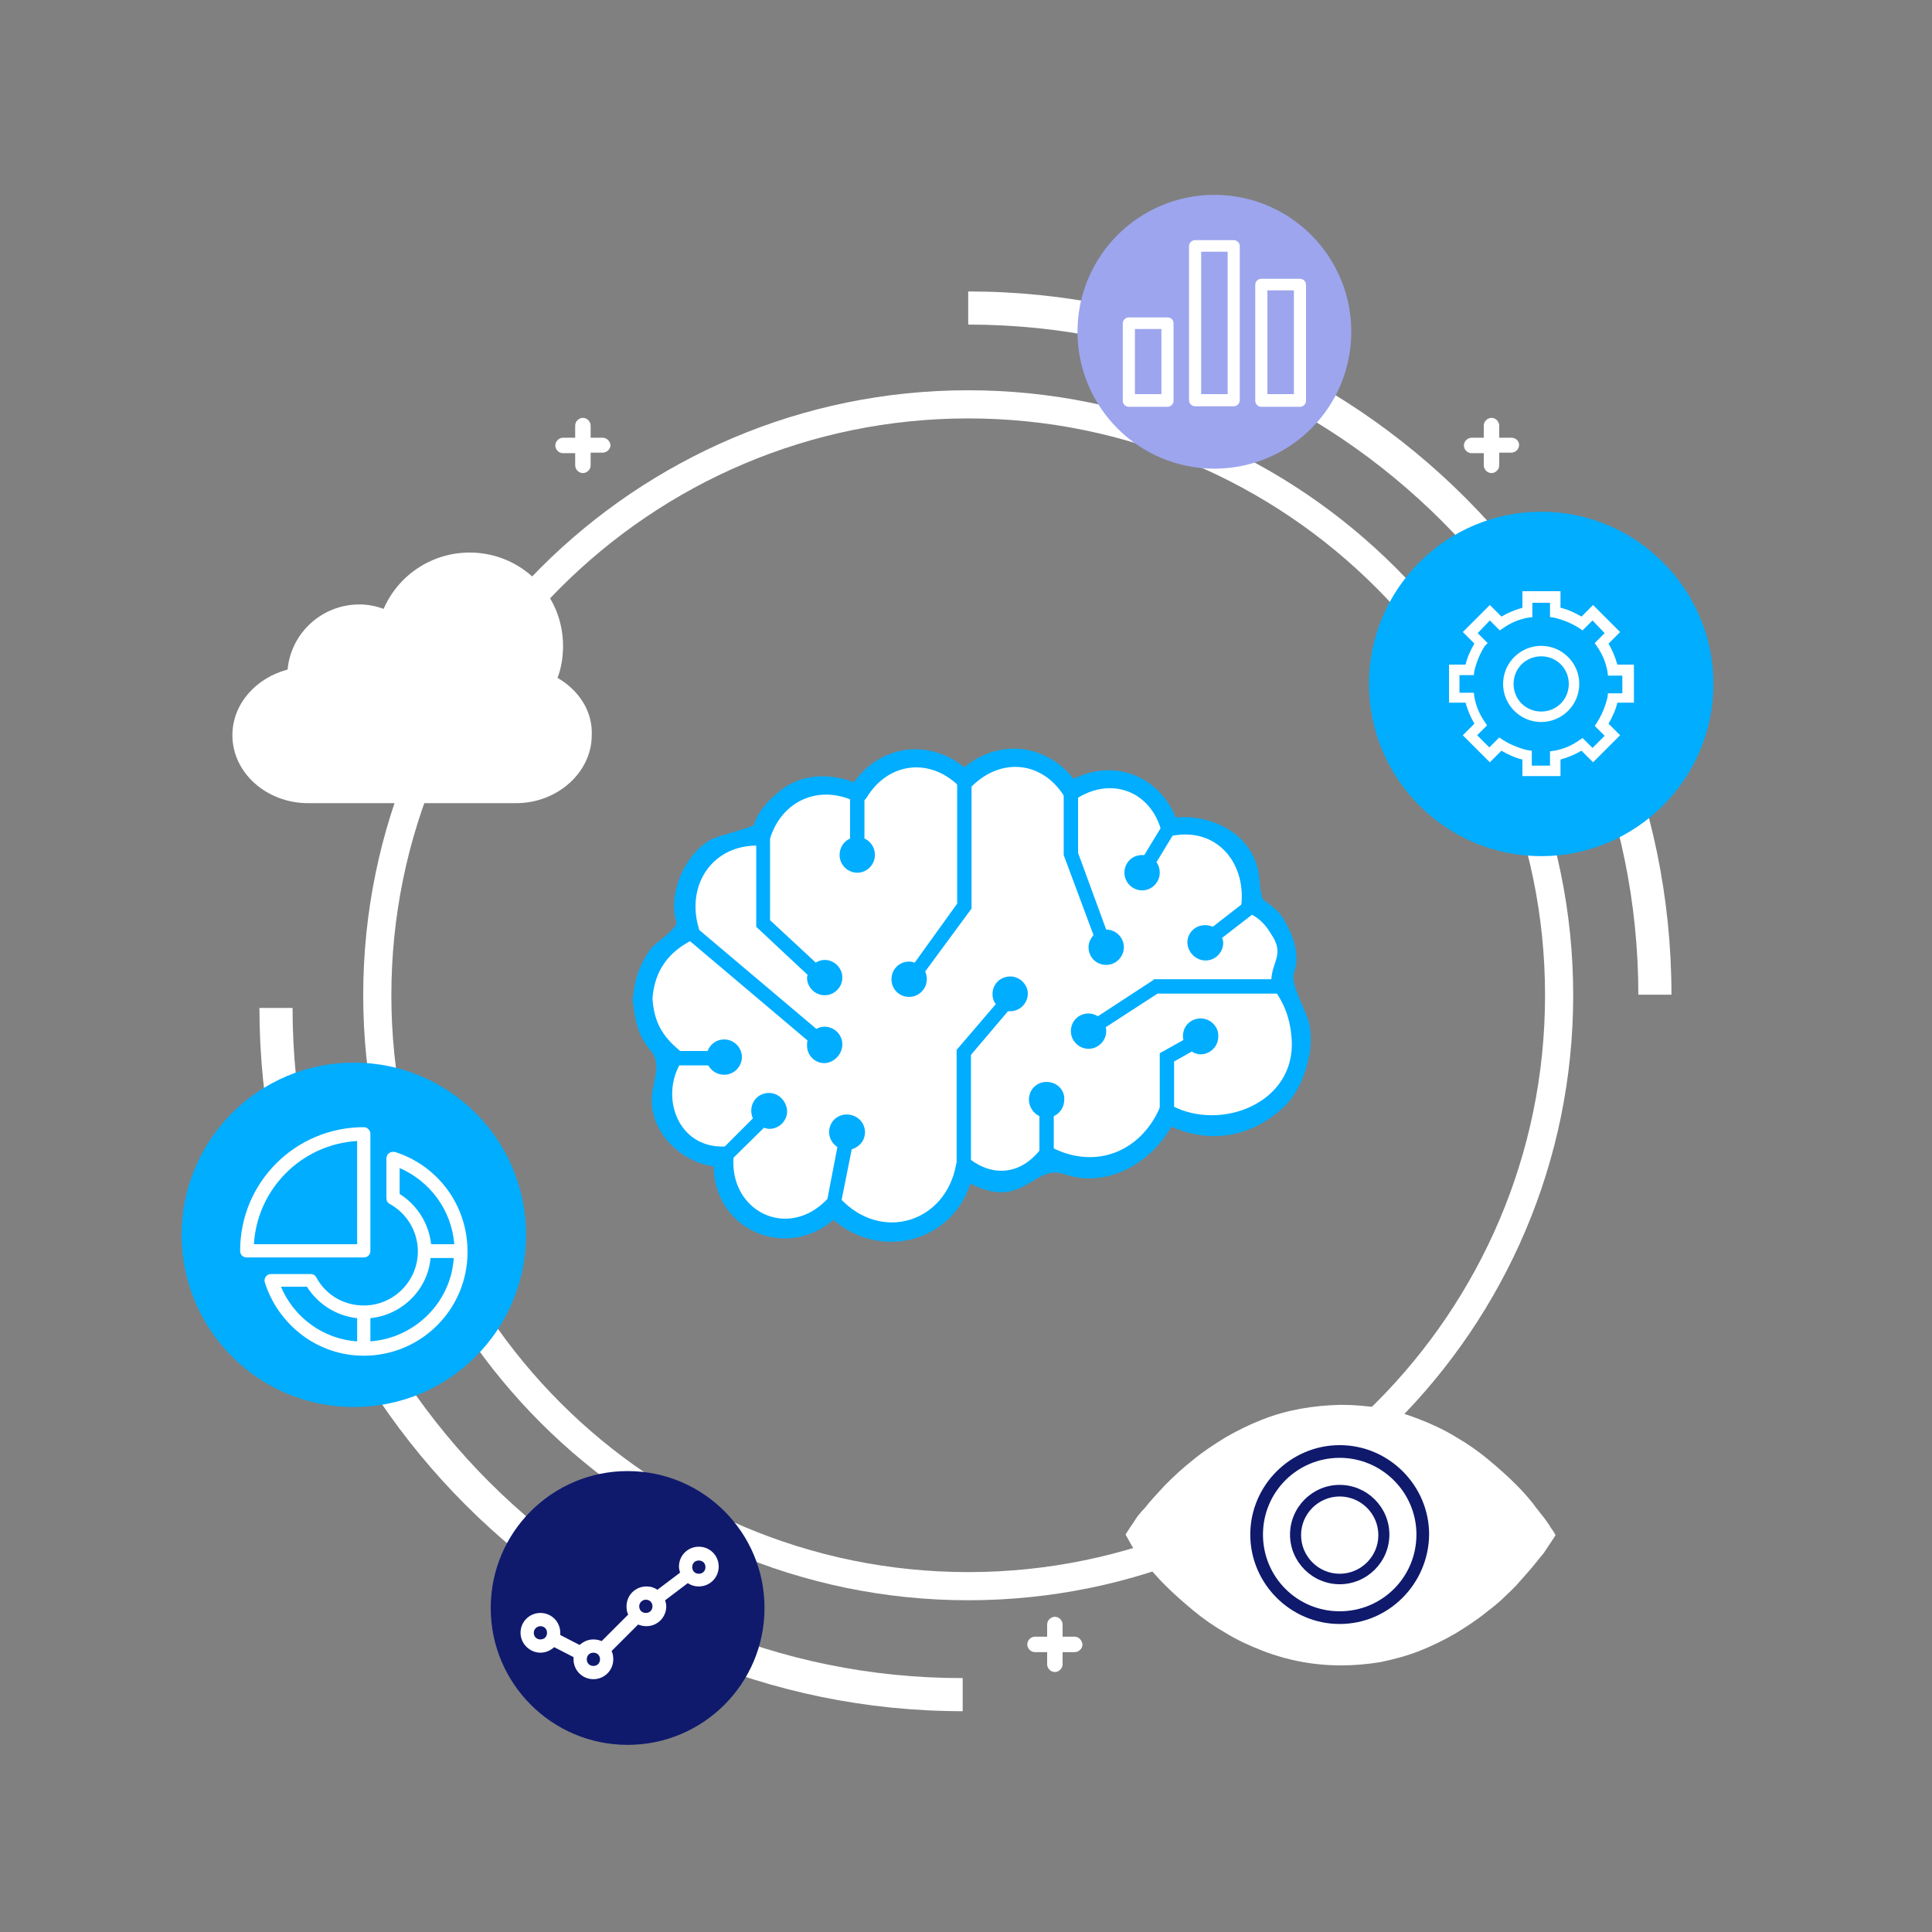 <?xml version="1.0" encoding="utf-8"?>
<!-- Generator: Adobe Illustrator 24.0.0, SVG Export Plug-In . SVG Version: 6.00 Build 0)  -->
<svg version="1.1" id="Layer_1" xmlns="http://www.w3.org/2000/svg" xmlns:xlink="http://www.w3.org/1999/xlink" x="0px" y="0px"
	 viewBox="0 0 350 350" enable-background="new 0 0 350 350" xml:space="preserve">
<rect x="0" y="0" width="350" height="350" fill="#808080" stroke="none"/>
<g id="BACKGROUND">
</g>
<g>
	<g>
		<g>
			<path fill="#FFFFFF" d="M116.3,181c0-5.6,3.5-10.4,8.5-12.2c-0.6-1.4-0.9-3-0.9-4.7c0-6.9,5.6-12.5,12.5-12.5
				c0.4,0,0.8,0,1.2,0.1c1.3-5.4,6.1-9.3,11.8-9.3c2.1,0,4.1,0.6,5.9,1.5c1.9-3.9,5.9-6.5,10.5-6.5c3.5,0,6.7,1.6,8.8,4
				c2.2-2.5,5.4-4.1,8.9-4.1c4.5,0,8.4,2.5,10.4,6.2c1.9-1.4,4.3-2.3,6.8-2.3c5.4,0,9.9,3.8,11,8.9c0.9-0.2,1.9-0.4,2.9-0.4
				c6.6,0,12,5.4,12,12c0,0.8-0.1,1.6-0.2,2.3c3.8,1.5,6.5,5.2,6.5,9.6c0,1.6-0.4,3.2-1.1,4.6c2.3,2.8,3.7,6.3,3.7,10.2
				c0,8.8-7.1,15.9-15.9,15.9c-3.1,0-6-0.9-8.4-2.4c-2.1,5.7-7.6,9.7-14.1,9.7c-2.8,0-5.4-0.8-7.7-2.1c-1.7,2.8-4.8,4.6-8.3,4.6
				c-2.5,0-4.8-0.9-6.6-2.5c-0.8,6.7-6.5,11.9-13.4,11.9c-4.2,0-7.9-1.9-10.4-4.9c-2.1,2.6-5.3,4.3-8.8,4.3c-6.2,0-11.3-5-11.3-11.3
				c0-0.7,0.1-1.3,0.2-2c-0.1,0-0.1,0-0.2,0c-6.2,0-11.3-5-11.3-11.3c0-2.5,0.8-4.8,2.2-6.6C118.4,189.2,116.3,185.4,116.3,181z"/>
			<path fill="#00ADFF" d="M237.2,185.5c-0.4-2-3.5-7.3-2.8-9.2c1.3-3.5-0.3-7.4-2.2-10.3c-0.8-1.2-2-2-3.2-2.9
				c-0.8-0.6-0.8-4.4-1.1-5.5c-1.5-6.8-8.6-10.1-14.9-9.5c-3.1-7.6-11.2-10.7-18.5-7c-5.1-6.4-13.5-7.3-19.8-2.1
				c-6.5-5.2-15.1-4.1-20,2.7c-4.4-1.6-9.4-1.6-13.3,1.5c-2,1.6-4,3.6-4.8,6.2c-0.2,0.5-6.6,2-7.8,2.7c-4.7,2.6-7.8,9.6-6.3,14.9
				c0.4,1.2-4,3.9-4.7,5c-1.9,2.7-2.8,5.3-3.1,8.5c0,0.2-0.1,0.4-0.1,0.6c0,0.2,0,0.4,0.1,0.6c0.3,3,0.9,6,3,8.4
				c2.7,3.1,0,6.1,0.4,10.1c0.5,5.7,5.7,10.4,11.2,11.1c0.1,11.5,13,17.1,21.7,9.7c8.6,7.4,21.4,4,24.8-6.6c2.4,1.3,5.3,2.1,8,1.2
				c3.6-1.2,5.4-4.1,9-2.9c7.7,2.7,15.7-2,19.4-8.6c7,3.1,14.2,2,20.1-3.3c2.9-2.6,4.3-6.4,5-10.1
				C237.5,189,237.5,187.1,237.2,185.5z M212.3,200.3c-0.8-0.4-2-0.3-2.3,0.6c-3.5,7.8-11.6,11-19.4,7c-0.6-0.3-1.6-0.4-2.1,0.3
				c-3.5,4.5-8.4,5.1-12.8,1.8c-0.8-0.6-2.3,0-2.5,1c-1.9,10.4-13.4,14.1-20.9,6.2c-0.6-0.7-1.8-0.7-2.4,0c-7.2,7.6-17.9,2.2-17-7.8
				c0.1-0.9-0.8-1.7-1.7-1.7c-8.4,0.3-11.7-9-7.8-15.3c0.4-0.6,0.3-1.6-0.3-2.1c-3.1-2.6-4.6-5.1-4.9-9.4c0.4-5.2,3-8.6,7.6-10.8
				c0.7-0.3,1-1.3,0.8-1.9c-2.4-8,2.6-15.4,11.2-15c0.8,0,1.4-0.6,1.7-1.3c2.1-6.7,8.6-9.8,15.2-6.8c0.9,0.4,1.8,0.2,2.3-0.6
				c3.8-6.3,11.3-7.4,16.7-2.1c0.7,0.7,1.7,0.7,2.4,0c5.3-5.2,12.6-4.5,16.6,1.7c0.5,0.8,1.5,1.1,2.3,0.6c6.2-4,13.2-1.5,15.3,5.5
				c0.3,1,1.2,1.4,2.1,1.2c7.9-1.5,13.2,4.7,12.5,12.3c-0.1,0.6,0.4,1.2,0.8,1.5c1.9,0.7,3.4,2,4.5,3.9c2.7,3.9,0.1,5,0.1,8.8
				c0,0.3,0.1,0.6,0.2,0.9c2.2,3,3.2,5.6,3.5,9.4C234.8,199.9,221.1,205,212.3,200.3z"/>
		</g>
		<g>
			<path fill="#00ADFF" d="M176,164.6v-23.3h-2.6v22.4l-7.7,10.7c-0.3-0.1-0.6-0.2-1-0.2c-1.8,0-3.2,1.4-3.2,3.2
				c0,1.8,1.4,3.2,3.2,3.2c1.8,0,3.2-1.5,3.2-3.2c0-0.5-0.1-1-0.3-1.4L176,164.6z"/>
			<path fill="#00ADFF" d="M209,177.5l-10.1,6.6c-0.5-0.3-1.1-0.5-1.7-0.5c-1.8,0-3.2,1.4-3.2,3.2c0,1.8,1.5,3.2,3.2,3.2
				c1.8,0,3.2-1.5,3.2-3.2c0-0.2,0-0.4-0.1-0.7l9.4-6.1h22.2v-2.6H209z"/>
			<path fill="#00ADFF" d="M156.6,151.9v-8.1H154v8.1c-1.1,0.5-1.9,1.6-1.9,3c0,1.8,1.5,3.2,3.2,3.2c1.8,0,3.2-1.5,3.2-3.2
				C158.5,153.5,157.7,152.4,156.6,151.9z"/>
			<path fill="#00ADFF" d="M197.2,171.6c0,1.8,1.4,3.2,3.2,3.2c1.8,0,3.2-1.5,3.2-3.2c0-1.8-1.5-3.2-3.2-3.2c0,0,0,0,0,0l-5.1-13.9
				v-11.1h-2.6v11.5l5.4,14.5C197.6,170,197.2,170.7,197.2,171.6z"/>
			<path fill="#00ADFF" d="M206.9,161.3c1.8,0,3.2-1.5,3.2-3.2c0-0.7-0.2-1.4-0.6-1.9l3.4-5.6l-2.2-1.3l-3.4,5.6c-0.1,0-0.2,0-0.4,0
				c-1.8,0-3.2,1.4-3.2,3.2C203.7,159.9,205.2,161.3,206.9,161.3z"/>
			<path fill="#00ADFF" d="M218.4,174c1.8,0,3.2-1.5,3.2-3.2c0-0.3-0.1-0.6-0.2-0.9l6.2-4.8l-1.6-2.1l-6.3,4.9
				c-0.4-0.2-0.9-0.3-1.4-0.3c-1.8,0-3.2,1.4-3.2,3.2C215.2,172.6,216.7,174,218.4,174z"/>
			<path fill="#00ADFF" d="M189.6,196c-1.8,0-3.2,1.4-3.2,3.2c0,1.3,0.8,2.5,1.9,3v7.2h2.6v-7.2c1.1-0.5,1.9-1.6,1.9-3
				C192.9,197.4,191.4,196,189.6,196z"/>
			<path fill="#00ADFF" d="M183,176.9c-1.8,0-3.2,1.4-3.2,3.2c0,0.7,0.2,1.3,0.6,1.8l-7.1,8.3v22.9h2.6v-22l6.7-7.9
				c0.1,0,0.3,0,0.4,0c1.8,0,3.2-1.5,3.2-3.2C186.2,178.4,184.8,176.9,183,176.9z"/>
			<path fill="#00ADFF" d="M146.2,177.1c0,1.8,1.5,3.2,3.2,3.2c1.8,0,3.2-1.5,3.2-3.2c0-1.8-1.5-3.2-3.2-3.2c-0.6,0-1.2,0.2-1.6,0.5
				l-8.3-7.7v-15.4H137v16.6l9.3,8.7C146.3,176.7,146.2,176.9,146.2,177.1z"/>
			<path fill="#00ADFF" d="M217.5,184.5c-1.8,0-3.2,1.4-3.2,3.2c0,0.2,0,0.4,0.1,0.7l-4.3,2.4v10.9h2.6v-9.4l3.2-1.8
				c0.5,0.3,1,0.5,1.6,0.5c1.8,0,3.2-1.5,3.2-3.2C220.8,186,219.3,184.5,217.5,184.5z"/>
			<path fill="#00ADFF" d="M152.6,189.2c0-1.8-1.5-3.2-3.2-3.2c-0.5,0-1,0.1-1.5,0.4l-22.5-19l-1.7,2l22.6,19.1
				c-0.1,0.3-0.1,0.6-0.1,0.9c0,1.8,1.4,3.2,3.2,3.2C151.1,192.5,152.6,191,152.6,189.2z"/>
			<path fill="#00ADFF" d="M153.4,201.9c-1.8,0-3.2,1.4-3.2,3.2c0,1.1,0.6,2.1,1.5,2.7l-2,10.4l2.5,0.5l2.1-10.5
				c1.4-0.4,2.4-1.6,2.4-3.1C156.7,203.3,155.2,201.9,153.4,201.9z"/>
			<path fill="#00ADFF" d="M139.3,198c-1.8,0-3.2,1.4-3.2,3.2c0,0.5,0.1,1,0.3,1.4l-6.2,6.2l1.8,1.8l6.4-6.3c0.3,0.1,0.6,0.2,1,0.2
				c1.8,0,3.2-1.5,3.2-3.2C142.5,199.5,141.1,198,139.3,198z"/>
			<path fill="#00ADFF" d="M131.2,194.7c1.8,0,3.2-1.5,3.2-3.2c0-1.8-1.5-3.2-3.2-3.2c-1.4,0-2.6,0.9-3,2.1h-6.5v2.6h6.6
				C128.9,194,129.9,194.7,131.2,194.7z"/>
		</g>
	</g>
</g>
<g>
	<path fill="#FFFFFF" d="M175.4,289.9c-60.4,0-109.6-49.2-109.6-109.6c0-60.4,49.2-109.6,109.6-109.6c60.4,0,109.6,49.2,109.6,109.6
		C285,240.7,235.8,289.9,175.4,289.9z M175.4,75.8c-57.6,0-104.5,46.9-104.5,104.5c0,57.6,46.9,104.5,104.5,104.5
		c57.6,0,104.5-46.9,104.5-104.5C279.9,122.6,233,75.8,175.4,75.8z"/>
</g>
<path fill="#FFFFFF" d="M296.8,180.2h6c0-70.3-57.2-127.4-127.4-127.4c0,0,0,0,0,0v6c0,0,0,0,0,0
	C242.4,58.8,296.8,113.3,296.8,180.2z"/>
<path fill="#FFFFFF" d="M53,182.6h-6c0,70.3,57.2,127.4,127.4,127.4h0v-6h0C107.5,304.1,53,249.6,53,182.6z"/>
<g>
	<path fill="#00ADFF" d="M310.4,123.9c0,17.2-14,31.2-31.2,31.2c-17.2,0-31.2-14-31.2-31.2c0-17.2,14-31.2,31.2-31.2
		C296.4,92.7,310.4,106.7,310.4,123.9z"/>
</g>
<g>
	<circle fill="#0F1A6D" cx="113.7" cy="291.3" r="24.8"/>
</g>
<g>
	<g>
		<circle fill="#00ADFF" cx="64.1" cy="223.7" r="31.2"/>
	</g>
</g>
<g>
	<path fill="#FFFFFF" d="M282.7,140.6h-6.9v-3c-1.3-0.3-2.6-0.9-3.8-1.6l-2.1,2.1l-4.9-4.9l2.1-2.1c-0.7-1.2-1.2-2.4-1.6-3.8h-3
		v-6.9h3c0.3-1.3,0.9-2.6,1.6-3.8l-2.1-2.1l4.9-4.9l2.1,2.1c1.2-0.7,2.4-1.2,3.8-1.6v-3h6.9v3c1.3,0.3,2.6,0.9,3.8,1.6l2.1-2.1
		l4.9,4.9l-2.1,2.1c0.7,1.2,1.2,2.4,1.6,3.8h3v6.9h-3c-0.3,1.3-0.9,2.6-1.6,3.8l2.1,2.1l-4.9,4.9l-2.1-2.1c-1.2,0.7-2.4,1.2-3.8,1.6
		V140.6z M277.6,138.7h3.2v-2.6l0.8-0.1c1.6-0.3,3.1-0.9,4.5-1.9l0.6-0.4l1.8,1.8l2.2-2.2l-1.8-1.8l0.4-0.6c0.9-1.4,1.5-2.9,1.9-4.5
		l0.1-0.8h2.6v-3.2h-2.6l-0.1-0.8c-0.3-1.6-0.9-3.1-1.9-4.5l-0.4-0.6l1.8-1.8l-2.2-2.3l-1.8,1.8l-0.6-0.4c-1.4-0.9-2.9-1.5-4.5-1.9
		l-0.8-0.1v-2.6h-3.2v2.6l-0.8,0.1c-1.6,0.3-3.1,0.9-4.5,1.9l-0.6,0.4l-1.8-1.8l-2.2,2.3l1.8,1.8L269,117c-0.9,1.4-1.5,2.9-1.9,4.5
		l-0.1,0.8h-2.6v3.2h2.6l0.1,0.8c0.3,1.6,0.9,3.1,1.9,4.5l0.4,0.6l-1.8,1.8l2.2,2.2l1.8-1.8l0.6,0.4c1.4,0.9,2.9,1.5,4.5,1.9
		l0.8,0.1V138.7z M279.2,130.8c-3.8,0-6.9-3.1-6.9-6.9c0-3.8,3.1-6.9,6.9-6.9c3.8,0,6.9,3.1,6.9,6.9
		C286.1,127.7,283,130.8,279.2,130.8z M279.2,118.9c-2.8,0-5,2.2-5,5c0,2.8,2.2,5,5,5c2.8,0,5-2.2,5-5
		C284.2,121.1,282,118.9,279.2,118.9z"/>
</g>
<g>
	<g>
		<path fill="#9CA5ED" d="M244.8,60.1c0,13.7-11.1,24.8-24.8,24.8c-13.7,0-24.8-11.1-24.8-24.8c0-13.7,11.1-24.8,24.8-24.8
			C233.7,35.3,244.8,46.4,244.8,60.1z"/>
	</g>
</g>
<g>
	<g>
		<path fill="#FFFFFF" d="M203.9,278c0,0,0.3-0.5,0.9-1.4c0.3-0.4,0.6-0.9,1-1.5c0.2-0.3,0.4-0.6,0.7-0.9c0.2-0.3,0.5-0.6,0.8-0.9
			c1.1-1.4,2.4-2.8,3.8-4.3c1.5-1.5,3.1-3,5-4.5c1.8-1.5,3.8-2.8,5.9-4.1c2.1-1.2,4.3-2.3,6.6-3.2c4.5-1.8,9.4-2.6,14.3-2.7
			c2.4,0,4.9,0.2,7.2,0.6c2.4,0.4,4.7,1.1,7,2c2.3,0.9,4.5,1.9,6.6,3.2c2.1,1.2,4.1,2.6,5.9,4.1c1.8,1.5,3.5,3,5,4.5
			c1.5,1.5,2.8,3,3.8,4.4c0.3,0.3,0.5,0.7,0.8,1c0.2,0.3,0.5,0.6,0.7,0.9c0.4,0.6,0.8,1.1,1,1.5c0.6,0.8,0.9,1.4,0.9,1.4
			s-0.3,0.5-0.9,1.4c-0.3,0.4-0.6,0.9-1,1.5c-0.2,0.3-0.4,0.6-0.7,0.9c-0.2,0.3-0.5,0.6-0.8,1c-1.1,1.4-2.4,2.8-3.8,4.4
			c-1.5,1.5-3.1,3.1-5,4.5c-1.8,1.5-3.8,2.8-5.9,4.1c-2.1,1.2-4.3,2.3-6.6,3.2c-2.3,0.9-4.6,1.5-7,2c-2.4,0.4-4.8,0.6-7.2,0.6
			c-4.9,0-9.7-0.9-14.3-2.7c-2.3-0.9-4.5-1.9-6.6-3.2c-2.1-1.2-4.1-2.6-5.9-4.1c-1.8-1.5-3.5-3-5-4.5c-1.5-1.5-2.8-3-3.8-4.3
			c-0.3-0.3-0.5-0.7-0.8-0.9c-0.2-0.3-0.5-0.6-0.7-0.9c-0.4-0.5-0.8-1.1-1-1.5C204.2,278.5,203.9,278,203.9,278z"/>
	</g>
	<g>
		<path fill="#0F1A6D" d="M242.7,294.2c-8.9,0-16.2-7.3-16.2-16.2c0-8.9,7.3-16.2,16.2-16.2s16.2,7.3,16.2,16.2
			C258.8,286.9,251.6,294.2,242.7,294.2z M242.7,264.1c-7.7,0-13.9,6.2-13.9,13.9s6.2,13.9,13.9,13.9c7.7,0,13.9-6.2,13.9-13.9
			S250.3,264.1,242.7,264.1z"/>
	</g>
	<g>
		<path fill="#0F1A6D" d="M242.7,287c-4.9,0-9-4-9-9c0-4.9,4-9,9-9c4.9,0,9,4,9,9C251.7,283,247.6,287,242.7,287z M242.7,271.1
			c-3.8,0-7,3.1-7,7c0,3.8,3.1,7,7,7c3.8,0,7-3.1,7-7C249.7,274.2,246.5,271.1,242.7,271.1z"/>
	</g>
</g>
<g>
	<path fill="#FFFFFF" d="M101,122.8c0.7-1.8,1-3.8,1-5.8c0-9.4-7.6-16.9-16.9-16.9c-7,0-13,4.2-15.6,10.2c-1.4-0.5-2.8-0.8-4.4-0.8
		c-6.8,0-12.4,5.2-13,11.8c-5.7,1.5-10,6.2-10,11.9c0,6.8,6.2,12.3,13.7,12.3h37.7c7.5,0,13.7-5.6,13.7-12.3
		C107.4,128.8,104.8,125,101,122.8z"/>
</g>
<path fill="#FFFFFF" d="M109.2,79.3H107v-2.2c0-0.7-0.6-1.4-1.4-1.4c-0.7,0-1.4,0.6-1.4,1.4v2.2h-2.2c-0.7,0-1.4,0.6-1.4,1.4
	c0,0.7,0.6,1.4,1.4,1.4h2.2v2.2c0,0.7,0.6,1.4,1.4,1.4c0.7,0,1.4-0.6,1.4-1.4V82h2.2c0.7,0,1.4-0.6,1.4-1.4
	C110.5,79.9,109.9,79.3,109.2,79.3z"/>
<path fill="#FFFFFF" d="M194.7,296.5h-2.2v-2.2c0-0.7-0.6-1.4-1.4-1.4c-0.7,0-1.4,0.6-1.4,1.4v2.2h-2.2c-0.7,0-1.4,0.6-1.4,1.4
	c0,0.7,0.6,1.4,1.4,1.4h2.2v2.2c0,0.7,0.6,1.4,1.4,1.4c0.7,0,1.4-0.6,1.4-1.4v-2.2h2.2c0.7,0,1.4-0.6,1.4-1.4
	C196,297.1,195.4,296.5,194.7,296.5z"/>
<path fill="#FFFFFF" d="M273.8,79.3h-2.2v-2.2c0-0.7-0.6-1.4-1.4-1.4c-0.7,0-1.4,0.6-1.4,1.4v2.2h-2.2c-0.7,0-1.4,0.6-1.4,1.4
	c0,0.7,0.6,1.4,1.4,1.4h2.2v2.2c0,0.7,0.6,1.4,1.4,1.4c0.7,0,1.4-0.6,1.4-1.4V82h2.2c0.7,0,1.4-0.6,1.4-1.4
	C275.2,79.9,274.6,79.3,273.8,79.3z"/>
<g>
	<g>
		<path fill="#FFFFFF" d="M71.6,208.7c-0.8-0.2-1.6,0.3-1.6,1.2v7.1c0,0.5,0.2,0.9,0.6,1.1c3.1,1.7,5.1,5,5.1,8.6
			c0,5.4-4.4,9.8-9.8,9.8c-3.6,0-6.9-1.9-8.6-5.1c-0.2-0.4-0.6-0.6-1.1-0.6h-7.1c-0.8,0-1.4,0.8-1.1,1.6c2.4,7.5,9.4,13.2,17.9,13.2
			c10.4,0,18.8-8.4,18.8-18.8C84.7,218.1,79.1,211.1,71.6,208.7z M64.7,243c-6.2-0.4-11.5-4.4-13.8-9.9h4.7c2,3.2,5.4,5.3,9.1,5.7
			V243z M72.4,216.3v-4.7c5.5,2.4,9.4,7.6,9.9,13.8h-4.2C77.7,221.7,75.6,218.3,72.4,216.3z M67.1,243v-4.2
			c5.8-0.6,10.4-5.2,10.9-10.9h4.2C81.7,235.9,75.2,242.4,67.1,243z"/>
	</g>
</g>
<g>
	<g>
		<path fill="#FFFFFF" d="M65.9,204.2c-12.4,0-22.4,10-22.4,22.4c0,0.7,0.5,1.2,1.2,1.2h21.2c0.7,0,1.2-0.5,1.2-1.2v-21.2
			C67.1,204.8,66.6,204.2,65.9,204.2z M64.7,225.4H46c0.6-10.1,8.7-18.1,18.7-18.7V225.4z"/>
	</g>
</g>
<path fill="#FFFFFF" d="M97.9,299.4c1,0,1.8-0.4,2.5-1l3.5,1.8c0,0.1,0,0.3,0,0.4c0,2,1.6,3.6,3.6,3.6s3.6-1.6,3.6-3.6
	c0-0.6-0.1-1.1-0.3-1.5l4.8-4.8c0.5,0.2,1,0.3,1.5,0.3c2,0,3.6-1.6,3.6-3.6c0-0.4-0.1-0.7-0.2-1.1l4.1-3.1c0.6,0.4,1.2,0.6,2,0.6
	c2,0,3.6-1.6,3.6-3.6s-1.6-3.6-3.6-3.6s-3.6,1.6-3.6,3.6c0,0.4,0.1,0.7,0.2,1.1l-4.1,3.1c-0.6-0.4-1.2-0.6-2-0.6
	c-2,0-3.6,1.6-3.6,3.6c0,0.6,0.1,1.1,0.3,1.5l-4.8,4.8c-0.5-0.2-1-0.3-1.5-0.3c-1,0-1.8,0.4-2.5,1l-3.5-1.8c0-0.1,0-0.3,0-0.4
	c0-2-1.6-3.6-3.6-3.6s-3.6,1.6-3.6,3.6S96,299.4,97.9,299.4z M126.6,282.7c0.7,0,1.2,0.5,1.2,1.2s-0.5,1.2-1.2,1.2s-1.2-0.5-1.2-1.2
	S125.9,282.7,126.6,282.7z M117,289.8c0.7,0,1.2,0.5,1.2,1.2s-0.5,1.2-1.2,1.2s-1.2-0.5-1.2-1.2S116.4,289.8,117,289.8z
	 M107.5,299.4c0.7,0,1.2,0.5,1.2,1.2c0,0.7-0.5,1.2-1.2,1.2s-1.2-0.5-1.2-1.2C106.3,299.9,106.8,299.4,107.5,299.4z M97.9,294.6
	c0.7,0,1.2,0.5,1.2,1.2s-0.5,1.2-1.2,1.2s-1.2-0.5-1.2-1.2S97.3,294.6,97.9,294.6z"/>
<g>
	<g>
		<path fill="#FFFFFF" d="M211.5,57.5h-7c-0.6,0-1.1,0.5-1.1,1.1v14c0,0.6,0.5,1.1,1.1,1.1h7c0.6,0,1.1-0.5,1.1-1.1v-14
			C212.6,57.9,212.1,57.5,211.5,57.5z M210.4,71.4h-4.8V59.6h4.8V71.4z"/>
	</g>
</g>
<g>
	<g>
		<path fill="#FFFFFF" d="M223.5,43.5h-7c-0.6,0-1.1,0.5-1.1,1.1v27.9c0,0.6,0.5,1.1,1.1,1.1h7c0.6,0,1.1-0.5,1.1-1.1V44.6
			C224.6,44,224.1,43.5,223.5,43.5z M222.4,71.4h-4.8V45.6h4.8V71.4z"/>
	</g>
</g>
<g>
	<g>
		<path fill="#FFFFFF" d="M235.5,50.5h-7c-0.6,0-1.1,0.5-1.1,1.1v21c0,0.6,0.5,1.1,1.1,1.1h7c0.6,0,1.1-0.5,1.1-1.1v-21
			C236.6,51,236.1,50.5,235.5,50.5z M234.4,71.4h-4.8V52.6h4.8V71.4z"/>
	</g>
</g>
</svg>
